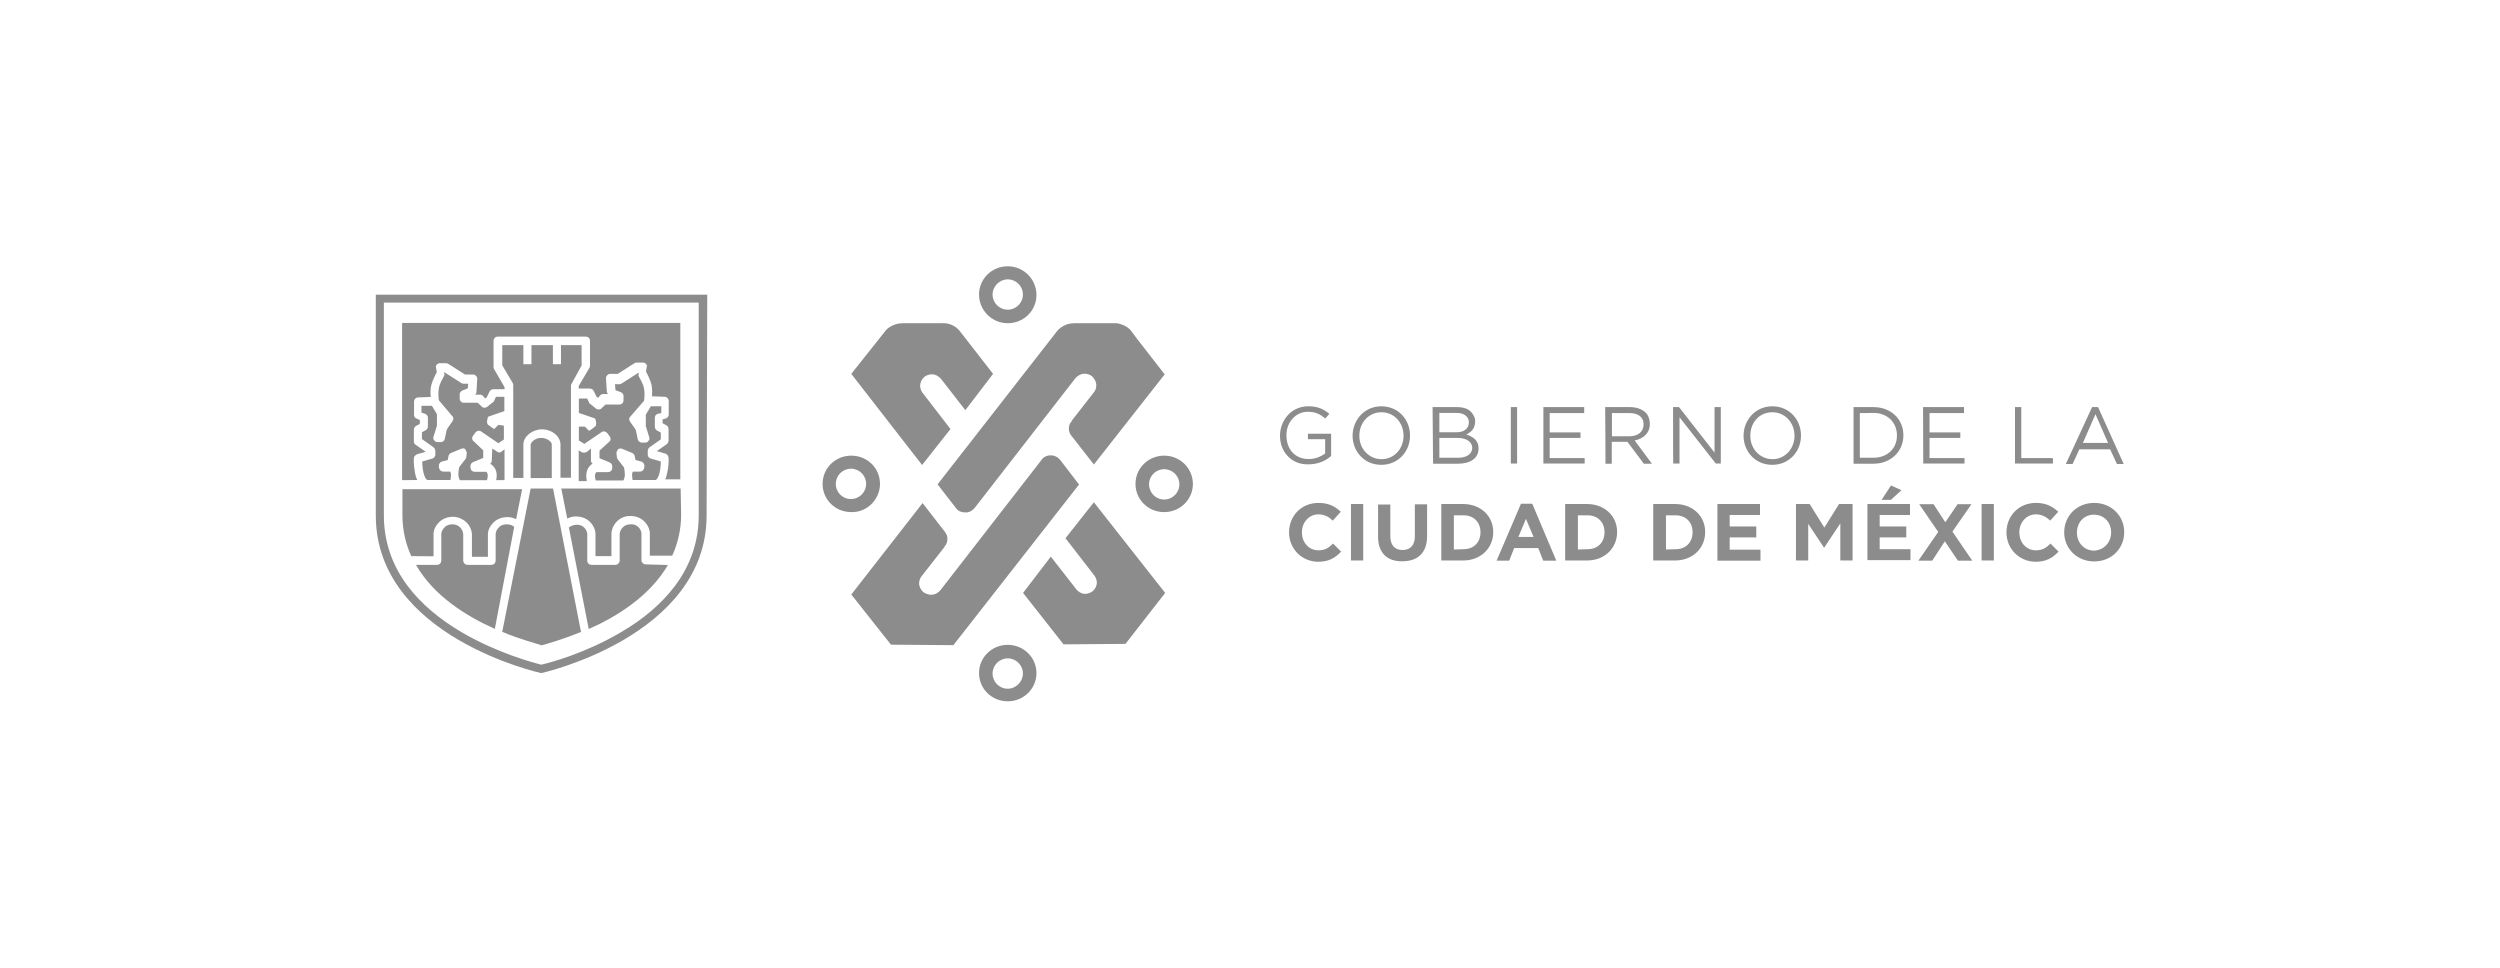 <?xml version="1.0" encoding="utf-8"?>
<!-- Generator: Adobe Illustrator 25.4.1, SVG Export Plug-In . SVG Version: 6.00 Build 0)  -->
<svg version="1.1" id="Capa_1" xmlns="http://www.w3.org/2000/svg" xmlns:xlink="http://www.w3.org/1999/xlink" x="0px" y="0px"
	 viewBox="0 0 155 60" style="enable-background:new 0 0 155 60;" xml:space="preserve">
<style type="text/css">
	.st0{fill:#8C8C8C;}
</style>
<g>
	<path class="st0" d="M59.24,31.46c0.13,0.21,0.34,0.31,0.63,0.31c0.37,0.03,0.63-0.37,0.63-0.37l6.19-7.97
		c0.52-0.52,1.02-0.1,1.02-0.1c0.5,0.52,0.13,0.97,0.13,0.97l-1.39,1.78v0.03c-0.13,0.13-0.18,0.29-0.18,0.47
		c0,0.16,0.05,0.31,0.16,0.44l1.39,1.78l4.39-5.59l-1.75-2.25l-0.31-0.42c-0.29-0.42-0.91-0.5-0.91-0.5h-2.64
		c-0.71,0-1.07,0.5-1.07,0.5l-7.4,9.49C58.12,30.03,59.24,31.46,59.24,31.46z M58.93,26.6l-1.75-2.27
		c-0.37-0.58,0.16-0.99,0.16-0.99c0.65-0.39,1.05,0.21,1.05,0.21l1.46,1.88l1.72-2.25l-1.99-2.56c-0.47-0.68-1.2-0.58-1.2-0.58H56
		c-0.76,0-1.1,0.47-1.1,0.47l-2.12,2.67l4.39,5.65L58.93,26.6z"/>
	<path class="st0" d="M65.75,28.54c0,0-0.21-0.31-0.6-0.31c-0.42,0-0.58,0.29-0.58,0.29l-6.27,8.08c-0.5,0.55-1.07,0.1-1.07,0.1
		c-0.5-0.52-0.08-0.99-0.08-0.99l1.41-1.8v-0.03c0.13-0.13,0.18-0.29,0.18-0.47c0-0.16-0.05-0.31-0.16-0.44l-1.38-1.78l-4.42,5.67
		l2.46,3.11l3.87,0.03l7.79-9.96L65.75,28.54z M66.06,33.37l1.78,2.3c0.42,0.58-0.1,0.99-0.1,0.99c-0.68,0.47-1.1-0.24-1.1-0.24
		l-1.49-1.91l-1.72,2.25l2.51,3.19l3.84-0.03l2.46-3.16l-4.42-5.62C67.81,31.15,66.06,33.37,66.06,33.37z M72.18,30.97
		c-0.52,0-0.94-0.42-0.94-0.94c0-0.52,0.42-0.94,0.94-0.94c0.52,0,0.94,0.42,0.94,0.94C73.12,30.55,72.7,30.97,72.18,30.97z
		 M72.18,28.25c-0.99,0-1.78,0.78-1.78,1.75c0,0.97,0.78,1.75,1.78,1.75c0.99,0,1.78-0.78,1.78-1.75
		C73.95,29.03,73.17,28.25,72.18,28.25z M62.48,17.32c0.52,0,0.94,0.42,0.94,0.94s-0.42,0.94-0.94,0.94s-0.94-0.42-0.94-0.94
		S61.98,17.32,62.48,17.32L62.48,17.32z M62.48,20.04c0.99,0,1.78-0.78,1.78-1.75c0-0.97-0.78-1.78-1.78-1.78
		c-0.99,0-1.78,0.78-1.78,1.75C60.7,19.23,61.49,20.04,62.48,20.04z M51.82,30c0-0.52,0.42-0.94,0.94-0.94
		c0.52,0,0.94,0.42,0.94,0.94s-0.42,0.94-0.94,0.94C52.23,30.94,51.82,30.52,51.82,30z M54.56,30c0-0.97-0.78-1.75-1.78-1.75
		c-0.99,0-1.78,0.78-1.78,1.75c0,0.97,0.78,1.75,1.78,1.75C53.75,31.78,54.56,30.97,54.56,30z M62.48,42.7
		c-0.52,0-0.94-0.42-0.94-0.94c0-0.52,0.42-0.94,0.94-0.94s0.94,0.42,0.94,0.94C63.42,42.26,63,42.7,62.48,42.7z M62.48,39.98
		c-0.99,0-1.78,0.78-1.78,1.75c0,0.97,0.78,1.75,1.78,1.75c0.99,0,1.78-0.78,1.78-1.75C64.26,40.77,63.47,39.98,62.48,39.98z"/>
	<path class="st0" d="M43.85,18.27H23.3v13.69c0,7.53,10.24,9.77,10.24,9.77h0.03c0,0,10.24-2.27,10.24-9.77L43.85,18.27
		L43.85,18.27z M43.32,18.76v13.2c0,1.59-0.5,3.08-1.49,4.39c-0.81,1.07-1.93,2.04-3.37,2.87c-2.17,1.28-4.39,1.88-4.91,1.99
		c-0.5-0.13-2.69-0.71-4.89-1.99c-1.44-0.84-2.56-1.8-3.37-2.87c-0.99-1.31-1.49-2.8-1.49-4.39v-13.2L43.32,18.76L43.32,18.76z"/>
	<path class="st0" d="M36.06,22.66V21.4h-1.28v1.18h-0.5V21.4h-1.33v1.18h-0.5V21.4h-1.31v1.25l0.65,1.1
		c0.03,0.05,0.03,0.08,0.03,0.13v5.75h0.63v-2.07c0-0.5,0.55-0.94,1.15-0.94c0.63,0,1.15,0.44,1.15,0.94v2.06h0.65v-2.17v-3.55
		c0-0.05,0.03-0.08,0.05-0.13L36.06,22.66z M31.28,29.77v-1.91l-0.21,0.16c-0.08,0.05-0.18,0.05-0.26-0.03l-0.29-0.18v0.03
		l-0.03,0.73c0,0.08-0.05,0.16-0.1,0.18c0.03,0.03,0.05,0.03,0.08,0.05c0.34,0.26,0.37,0.65,0.29,0.97
		C30.75,29.77,31.28,29.77,31.28,29.77z"/>
	<path class="st0" d="M33.55,27.15c-0.39,0-0.65,0.29-0.65,0.42v2.07h1.31v-2.07C34.23,27.41,33.94,27.15,33.55,27.15z"/>
	<path class="st0" d="M25.87,29.76c-0.08-0.16-0.13-0.34-0.16-0.57c-0.08-0.42-0.05-0.76-0.05-0.78c0-0.1,0.08-0.18,0.18-0.24
		l0.55-0.16l-0.63-0.44c-0.08-0.05-0.1-0.13-0.1-0.21v-0.71c0-0.1,0.05-0.18,0.13-0.24l0.24-0.13v-0.24l-0.18-0.08
		c-0.1-0.03-0.18-0.1-0.18-0.24V24.9c0-0.13,0.1-0.26,0.26-0.26l0.78-0.03c-0.03-0.21-0.03-0.5,0.03-0.73
		c0.08-0.31,0.26-0.65,0.34-0.81l-0.05-0.29c-0.03-0.08,0.03-0.13,0.05-0.18c0.05-0.05,0.1-0.08,0.18-0.08h0.42
		c0.05,0,0.1,0.03,0.13,0.05l1.02,0.65h0.5c0.08,0,0.13,0.03,0.18,0.08c0.05,0.05,0.08,0.1,0.08,0.18l-0.05,0.81
		c0,0.08-0.03,0.13-0.08,0.18h0.31c0.08,0,0.13,0.03,0.18,0.08l0.13,0.16l0.1-0.08l0.18-0.37c0.05-0.08,0.13-0.13,0.24-0.13h0.68
		v-0.13l-0.65-1.12c-0.03-0.05-0.03-0.08-0.03-0.13v-1.62c0-0.13,0.1-0.26,0.26-0.26h5.46c0.13,0,0.26,0.1,0.26,0.26v1.57
		c0,0.05-0.03,0.08-0.05,0.13l-0.65,1.1v0.16h0.68c0.1,0,0.18,0.05,0.24,0.13l0.18,0.37l0.1,0.08l0.13-0.16
		c0.05-0.05,0.1-0.08,0.18-0.08h0.31c-0.05-0.05-0.08-0.1-0.08-0.18l-0.05-0.81c0-0.08,0.03-0.13,0.08-0.18
		c0.05-0.05,0.1-0.08,0.18-0.08h0.47l1.02-0.65c0.05-0.03,0.08-0.05,0.13-0.05h0.42c0.08,0,0.13,0.03,0.18,0.08
		c0.05,0.05,0.08,0.13,0.05,0.18l-0.05,0.29c0.08,0.16,0.26,0.5,0.34,0.81c0.05,0.24,0.05,0.52,0.03,0.73l0.78,0.03
		c0.13,0,0.26,0.11,0.26,0.26v0.84c0,0.1-0.05,0.18-0.16,0.24L41.08,26v0.24l0.24,0.13c0.08,0.05,0.13,0.13,0.13,0.24v0.71
		c0,0.08-0.05,0.16-0.1,0.21l-0.63,0.44l0.55,0.16c0.1,0.03,0.16,0.13,0.18,0.24c0,0.03,0.03,0.37-0.05,0.78
		c-0.05,0.24-0.08,0.42-0.16,0.57h0.94v-9.7H24.93v9.75L25.87,29.76L25.87,29.76z"/>
	<path class="st0" d="M36.66,28.8c0.03-0.03,0.05-0.03,0.08-0.05c-0.05-0.05-0.1-0.1-0.1-0.18v-0.73v-0.03l-0.26,0.21
		c-0.08,0.05-0.18,0.05-0.29,0.03l-0.21-0.13v1.91h0.5C36.32,29.45,36.32,29.09,36.66,28.8z M40.03,34.99
		c-0.13,0-0.26-0.11-0.26-0.26v-1.65c0-0.13-0.08-0.29-0.18-0.39c-0.1-0.1-0.26-0.21-0.52-0.18c-0.39,0-0.63,0.31-0.65,0.6v1.65
		c0,0.08-0.03,0.13-0.08,0.18s-0.1,0.08-0.18,0.08h-1.49c-0.13,0-0.26-0.1-0.26-0.26v-1.65c0-0.13-0.08-0.29-0.18-0.39
		c-0.1-0.1-0.26-0.21-0.52-0.18c-0.16,0-0.31,0.08-0.44,0.16l1.23,6.3c1.73-0.76,3.79-2.04,4.91-3.97L40.03,34.99L40.03,34.99z
		 M36.01,39.12l-1.72-8.83H32.9l-1.75,8.83c0,0.03,0,0.03-0.03,0.05c1.2,0.5,2.17,0.73,2.46,0.84c0.29-0.08,1.25-0.34,2.46-0.84
		C36.03,39.15,36.03,39.15,36.01,39.12L36.01,39.12z M31.88,32.67c-0.1-0.1-0.26-0.16-0.44-0.16h-0.03c-0.26,0-0.42,0.1-0.5,0.21
		c-0.1,0.1-0.18,0.26-0.18,0.39v1.65c0,0.13-0.1,0.26-0.26,0.26h-1.49c-0.08,0-0.13-0.03-0.18-0.08c-0.05-0.05-0.08-0.1-0.08-0.18
		v-1.65c-0.03-0.29-0.26-0.6-0.65-0.6h-0.03c-0.26,0-0.42,0.1-0.5,0.21c-0.1,0.1-0.18,0.26-0.18,0.39v1.65
		c0,0.13-0.1,0.26-0.26,0.26h-1.31c1.1,1.93,3.14,3.19,4.89,3.97L31.88,32.67L31.88,32.67z"/>
	<path class="st0" d="M42.2,30.29h-7.4l0.37,1.86c0.16-0.08,0.34-0.13,0.52-0.13c0.34,0,0.65,0.1,0.89,0.34
		c0.21,0.21,0.34,0.5,0.34,0.73v1.39h0.99v-1.39v-0.03c0.05-0.6,0.55-1.07,1.15-1.07c0.34,0,0.65,0.1,0.89,0.34
		c0.21,0.21,0.34,0.5,0.34,0.73v1.39h1.39c0.34-0.76,0.55-1.59,0.55-2.56C42.23,31.88,42.2,30.29,42.2,30.29z M26.88,34.49v-1.38
		c0-0.26,0.13-0.52,0.34-0.73c0.24-0.24,0.55-0.34,0.89-0.34c0.6,0.03,1.1,0.47,1.15,1.07v1.41h0.99v-1.39
		c0-0.26,0.13-0.52,0.34-0.73c0.24-0.24,0.55-0.34,0.89-0.34c0.18,0,0.37,0.05,0.52,0.13l0.37-1.86h-7.42v1.59
		c0,0.97,0.21,1.83,0.55,2.56L26.88,34.49L26.88,34.49z M27.49,29.24h0.42c0.03,0.05,0.05,0.1,0.05,0.16v0.1
		c0,0.08-0.03,0.18-0.03,0.26h-1.44c-0.21-0.13-0.31-0.71-0.31-1.15l0.63-0.18c0.1-0.03,0.18-0.13,0.18-0.24v-0.24
		c0-0.08-0.05-0.16-0.1-0.21l-0.73-0.52v-0.42l0.24-0.13c0.08-0.05,0.13-0.13,0.13-0.24V25.9c0-0.11-0.05-0.18-0.16-0.24l-0.24-0.08
		v-0.42h0.65l0.31,0.52v0.71l-0.21,0.68c-0.03,0.08-0.03,0.16,0.05,0.24c0.05,0.08,0.13,0.1,0.21,0.1h0.18
		c0.13,0,0.24-0.08,0.26-0.21c0.03-0.1,0.08-0.44,0.13-0.58c0.05-0.1,0.24-0.34,0.34-0.5c0.08-0.1,0.08-0.24,0-0.31l-0.84-0.99
		c-0.03-0.16-0.05-0.5,0-0.76c0.05-0.29,0.26-0.63,0.31-0.73c0.03-0.05,0.05-0.1,0.03-0.16l-0.03-0.08h0.05l1.02,0.65
		c0.05,0.03,0.08,0.05,0.13,0.05h0.31l-0.03,0.29l-0.34,0.13c-0.08,0.05-0.16,0.13-0.16,0.24v0.26c0,0.13,0.1,0.26,0.26,0.26h0.86
		l0.24,0.23c0.08,0.1,0.23,0.1,0.34,0.03c0,0,0.39-0.31,0.42-0.34l0.13-0.29h0.52v0.89c0,0-0.91,0.31-0.99,0.34
		c-0.05,0.03-0.1,0.31-0.08,0.37c0.03,0.08,0,0.1,0.1,0.16c0,0,0.26,0.21,0.34,0.24l0.26-0.26l0.34,0.05v0.86l-0.34,0.23l-1.07-0.73
		c-0.11-0.08-0.26-0.05-0.34,0.05l-0.16,0.21c-0.08,0.1-0.08,0.26,0.03,0.34l0.6,0.57v0.47l-0.63,0.26
		c-0.1,0.05-0.16,0.13-0.16,0.24v0.1c0,0.13,0.1,0.26,0.26,0.26h0.73c0.13,0.16,0.08,0.37,0.03,0.52h-1.67
		c-0.05-0.05-0.08-0.16-0.1-0.29v-0.1c0-0.16,0.03-0.31,0.05-0.42l0.39-0.5c0.03-0.05,0.05-0.1,0.05-0.13l0.03-0.24
		c0-0.08-0.05-0.16-0.1-0.24c-0.05-0.08-0.16-0.05-0.24-0.03l-0.63,0.26c-0.08,0.03-0.13,0.1-0.16,0.18l-0.05,0.26l-0.37,0.1
		c-0.1,0.03-0.18,0.13-0.18,0.24v0.1C27.23,29.14,27.36,29.24,27.49,29.24L27.49,29.24z M39.66,29.24h-0.42
		c-0.03,0.05-0.05,0.1-0.05,0.16v0.1c0,0.08,0.03,0.18,0.03,0.26h1.44c0.21-0.13,0.31-0.71,0.31-1.15l-0.63-0.18
		c-0.1-0.03-0.18-0.13-0.18-0.24v-0.24c0-0.08,0.05-0.16,0.1-0.21l0.71-0.5v-0.42l-0.24-0.13c-0.08-0.05-0.13-0.13-0.13-0.24v-0.55
		c0-0.11,0.05-0.18,0.16-0.24L41,25.61v-0.42h-0.65l-0.31,0.52v0.71l0.21,0.68c0.03,0.08,0.03,0.16-0.05,0.24
		c-0.05,0.08-0.13,0.1-0.21,0.1H39.8c-0.13,0-0.24-0.08-0.26-0.21c-0.03-0.1-0.08-0.44-0.13-0.58c-0.05-0.1-0.23-0.34-0.34-0.5
		c-0.08-0.1-0.08-0.24,0-0.31l0.86-0.99c0.03-0.16,0.05-0.5,0-0.76c-0.05-0.29-0.26-0.63-0.31-0.73c-0.03-0.05-0.05-0.1-0.03-0.16
		l0.03-0.08h-0.05l-1.02,0.65c-0.05,0.03-0.08,0.05-0.13,0.05h-0.29l0.03,0.37l0.34,0.13c0.1,0.05,0.16,0.13,0.16,0.24v0.26
		c0,0.13-0.1,0.26-0.26,0.26h-0.86l-0.24,0.23c-0.08,0.1-0.24,0.1-0.34,0.03c0,0-0.39-0.31-0.42-0.34l-0.13-0.29h-0.52v0.89
		c0,0,0.91,0.31,0.99,0.34c0.05,0.03,0.1,0.31,0.08,0.37c-0.03,0.08,0,0.1-0.1,0.16c0,0-0.26,0.21-0.34,0.24l-0.26-0.26h-0.37v0.86
		l0.34,0.21l1.07-0.73c0.1-0.08,0.26-0.05,0.34,0.05l0.16,0.21c0.08,0.1,0.08,0.26-0.03,0.34l-0.6,0.55v0.47l0.63,0.26
		c0.1,0.05,0.16,0.13,0.16,0.24v0.1c0,0.13-0.1,0.26-0.26,0.26h-0.73c-0.13,0.16-0.08,0.37-0.03,0.52h1.7
		c0.05-0.05,0.08-0.16,0.1-0.29v-0.1c0-0.16-0.03-0.31-0.05-0.42l-0.39-0.5c-0.03-0.05-0.05-0.1-0.05-0.13l-0.03-0.26
		c0-0.08,0.05-0.16,0.1-0.24c0.08-0.05,0.16-0.05,0.24-0.03l0.63,0.26c0.08,0.03,0.13,0.1,0.16,0.18l0.05,0.26l0.37,0.1
		c0.1,0.03,0.18,0.13,0.18,0.24v0.1C39.93,29.14,39.82,29.24,39.66,29.24L39.66,29.24z"/>
	<path class="st0" d="M79.36,27.02c0-0.97,0.71-1.83,1.75-1.83c0.58,0,0.94,0.16,1.31,0.47l-0.26,0.29
		c-0.26-0.24-0.58-0.42-1.07-0.42c-0.76,0-1.33,0.65-1.33,1.44v0.03c0,0.84,0.52,1.46,1.38,1.46c0.42,0,0.76-0.16,1.02-0.34v-0.89
		h-1.07v-0.34h1.44v1.38c-0.31,0.29-0.81,0.52-1.41,0.52C80.07,28.82,79.36,28.01,79.36,27.02z M87.02,27.02
		c0-0.81-0.57-1.46-1.38-1.46c-0.78,0-1.36,0.65-1.36,1.44v0.03c0,0.78,0.58,1.44,1.39,1.44C86.45,28.46,87.02,27.81,87.02,27.02z
		 M83.86,27.02c0-0.97,0.73-1.83,1.78-1.83c1.07,0,1.78,0.84,1.78,1.8v0.03c0,0.97-0.73,1.8-1.78,1.8
		C84.56,28.82,83.86,27.96,83.86,27.02L83.86,27.02z M90.34,27.15h-1.1v1.23h1.18c0.52,0,0.86-0.24,0.86-0.63
		C91.25,27.39,90.94,27.15,90.34,27.15z M91.07,26.18c0-0.34-0.29-0.58-0.76-0.58h-1.07v1.2h1.05
		C90.73,26.81,91.07,26.6,91.07,26.18z M88.82,25.24h1.49c0.42,0,0.71,0.1,0.91,0.31c0.13,0.16,0.24,0.34,0.24,0.55v0.03
		c0,0.47-0.29,0.68-0.55,0.81c0.42,0.13,0.76,0.37,0.76,0.84v0.03c0,0.6-0.5,0.94-1.28,0.94h-1.54L88.82,25.24z M94.06,25.24h-0.39
		v3.5h0.39V25.24z M95.68,25.24h2.54v0.37h-2.14v1.2h1.91v0.34h-1.91v1.25h2.17v0.34h-2.56V25.24z M101.01,27.05
		c0.52,0,0.89-0.26,0.89-0.73v-0.03c0-0.44-0.34-0.68-0.89-0.68h-1.07v1.44H101.01z M99.52,25.24h1.52c0.44,0,0.76,0.13,0.99,0.34
		c0.16,0.16,0.26,0.42,0.26,0.68v0.03c0,0.58-0.42,0.91-0.94,1.02l1.07,1.44h-0.5l-1.02-1.36h-0.97v1.36h-0.39
		C99.55,28.75,99.52,25.24,99.52,25.24z M103.73,25.24h0.37l2.2,2.82v-2.82h0.39v3.5h-0.31l-2.25-2.87v2.87h-0.39
		C103.73,28.75,103.73,25.24,103.73,25.24z M111.26,27.02c0-0.81-0.58-1.46-1.38-1.46c-0.81,0-1.36,0.65-1.36,1.44v0.03
		c0,0.78,0.58,1.44,1.39,1.44C110.68,28.46,111.26,27.81,111.26,27.02z M108.1,27.02c0-0.97,0.73-1.83,1.78-1.83
		c1.07,0,1.78,0.84,1.78,1.8v0.03c0,0.97-0.73,1.8-1.78,1.8C108.8,28.82,108.1,27.96,108.1,27.02L108.1,27.02z M115.31,25.61v2.77
		h0.84c0.89,0,1.46-0.6,1.46-1.36v-0.03c0-0.76-0.55-1.39-1.46-1.39C116.15,25.61,115.31,25.61,115.31,25.61z M114.92,25.24h1.23
		c1.1,0,1.86,0.76,1.86,1.73v0.03c0,0.97-0.76,1.75-1.86,1.75h-1.23V25.24z M119.23,25.24h2.54v0.37h-2.14v1.2h1.91v0.34h-1.91v1.25
		h2.17v0.34h-2.56L119.23,25.24L119.23,25.24z M124.93,25.24h0.39v3.16h1.96v0.34h-2.35L124.93,25.24L124.93,25.24z M130.7,27.46
		l-0.78-1.78l-0.78,1.78H130.7z M129.71,25.24h0.37l1.59,3.53h-0.42l-0.42-0.91h-1.91l-0.42,0.91h-0.42L129.71,25.24L129.71,25.24z
		 M79.92,33.01c0-1.02,0.76-1.83,1.83-1.83c0.65,0,1.05,0.24,1.38,0.55l-0.5,0.55c-0.26-0.26-0.55-0.39-0.89-0.39
		c-0.58,0-1.02,0.5-1.02,1.1v0.03c0,0.6,0.42,1.1,1.02,1.1c0.42,0,0.65-0.16,0.91-0.42l0.5,0.5c-0.37,0.39-0.76,0.63-1.44,0.63
		C80.68,34.81,79.92,34,79.92,33.01z M84.52,31.25h-0.76v3.5h0.76V31.25z M85.44,33.27v-1.99h0.76v1.96c0,0.58,0.29,0.86,0.76,0.86
		c0.47,0,0.76-0.29,0.76-0.84v-1.99h0.76v1.96c0,1.07-0.6,1.57-1.54,1.57C86.01,34.81,85.44,34.29,85.44,33.27L85.44,33.27z
		 M90.74,34.05c0.63,0,1.05-0.42,1.05-1.05c0-0.63-0.42-1.05-1.05-1.05h-0.6v2.12L90.74,34.05z M89.36,31.25h1.36
		c1.1,0,1.86,0.76,1.86,1.72v0.03c0,0.97-0.76,1.75-1.86,1.75h-1.36V31.25z M95.08,33.29l-0.47-1.12l-0.47,1.12H95.08z M94.3,31.23
		H95l1.49,3.53h-0.81l-0.31-0.78h-1.49l-0.31,0.78h-0.78L94.3,31.23L94.3,31.23z M98.43,34.05c0.63,0,1.05-0.42,1.05-1.05
		c0-0.63-0.42-1.05-1.05-1.05h-0.6v2.12L98.43,34.05z M97.04,31.25h1.36c1.1,0,1.86,0.76,1.86,1.72v0.03c0,0.97-0.76,1.75-1.86,1.75
		h-1.36V31.25z M103.89,34.05c0.63,0,1.05-0.42,1.05-1.05c0-0.63-0.42-1.05-1.05-1.05h-0.6v2.12L103.89,34.05z M102.5,31.25h1.36
		c1.1,0,1.86,0.76,1.86,1.72v0.03c0,0.97-0.76,1.75-1.86,1.75h-1.36V31.25z M106.48,31.25h2.64v0.68h-1.88v0.71h1.65v0.68h-1.65
		v0.76h1.91v0.68h-2.67V31.25z M111.36,31.25h0.84l0.91,1.46l0.91-1.46h0.84v3.5h-0.76v-2.3l-0.99,1.49h-0.03l-0.97-1.46v2.27h-0.76
		V31.25z M117.24,30.1l0.65,0.29l-0.65,0.6h-0.58L117.24,30.1z M115.78,31.25h2.64v0.68h-1.88v0.71h1.65v0.68h-1.65v0.73h1.91v0.68
		h-2.67C115.78,34.73,115.78,31.25,115.78,31.25z M120.17,32.98l-1.18-1.72h0.89l0.73,1.12l0.76-1.12h0.86l-1.18,1.7l1.23,1.8h-0.89
		l-0.81-1.2l-0.78,1.2h-0.86L120.17,32.98z M123.62,31.25h-0.76v3.5h0.76V31.25z M124.4,33.01c0-1.02,0.76-1.83,1.83-1.83
		c0.65,0,1.05,0.24,1.38,0.55l-0.5,0.55c-0.26-0.26-0.55-0.39-0.89-0.39c-0.58,0-1.02,0.5-1.02,1.1v0.03c0,0.6,0.42,1.1,1.02,1.1
		c0.42,0,0.65-0.16,0.91-0.42l0.5,0.5c-0.37,0.39-0.76,0.63-1.44,0.63C125.16,34.81,124.4,34,124.4,33.01z M130.89,33.01
		c0-0.63-0.44-1.1-1.07-1.1c-0.63,0-1.05,0.5-1.05,1.1v0.03c0,0.6,0.44,1.1,1.07,1.1C130.47,34.1,130.89,33.61,130.89,33.01
		L130.89,33.01z M127.98,33.01c0-1.02,0.78-1.83,1.86-1.83c1.07,0,1.86,0.81,1.86,1.8v0.03c0,0.99-0.78,1.8-1.86,1.8
		C128.77,34.81,127.98,34,127.98,33.01z"/>
</g>
</svg>
